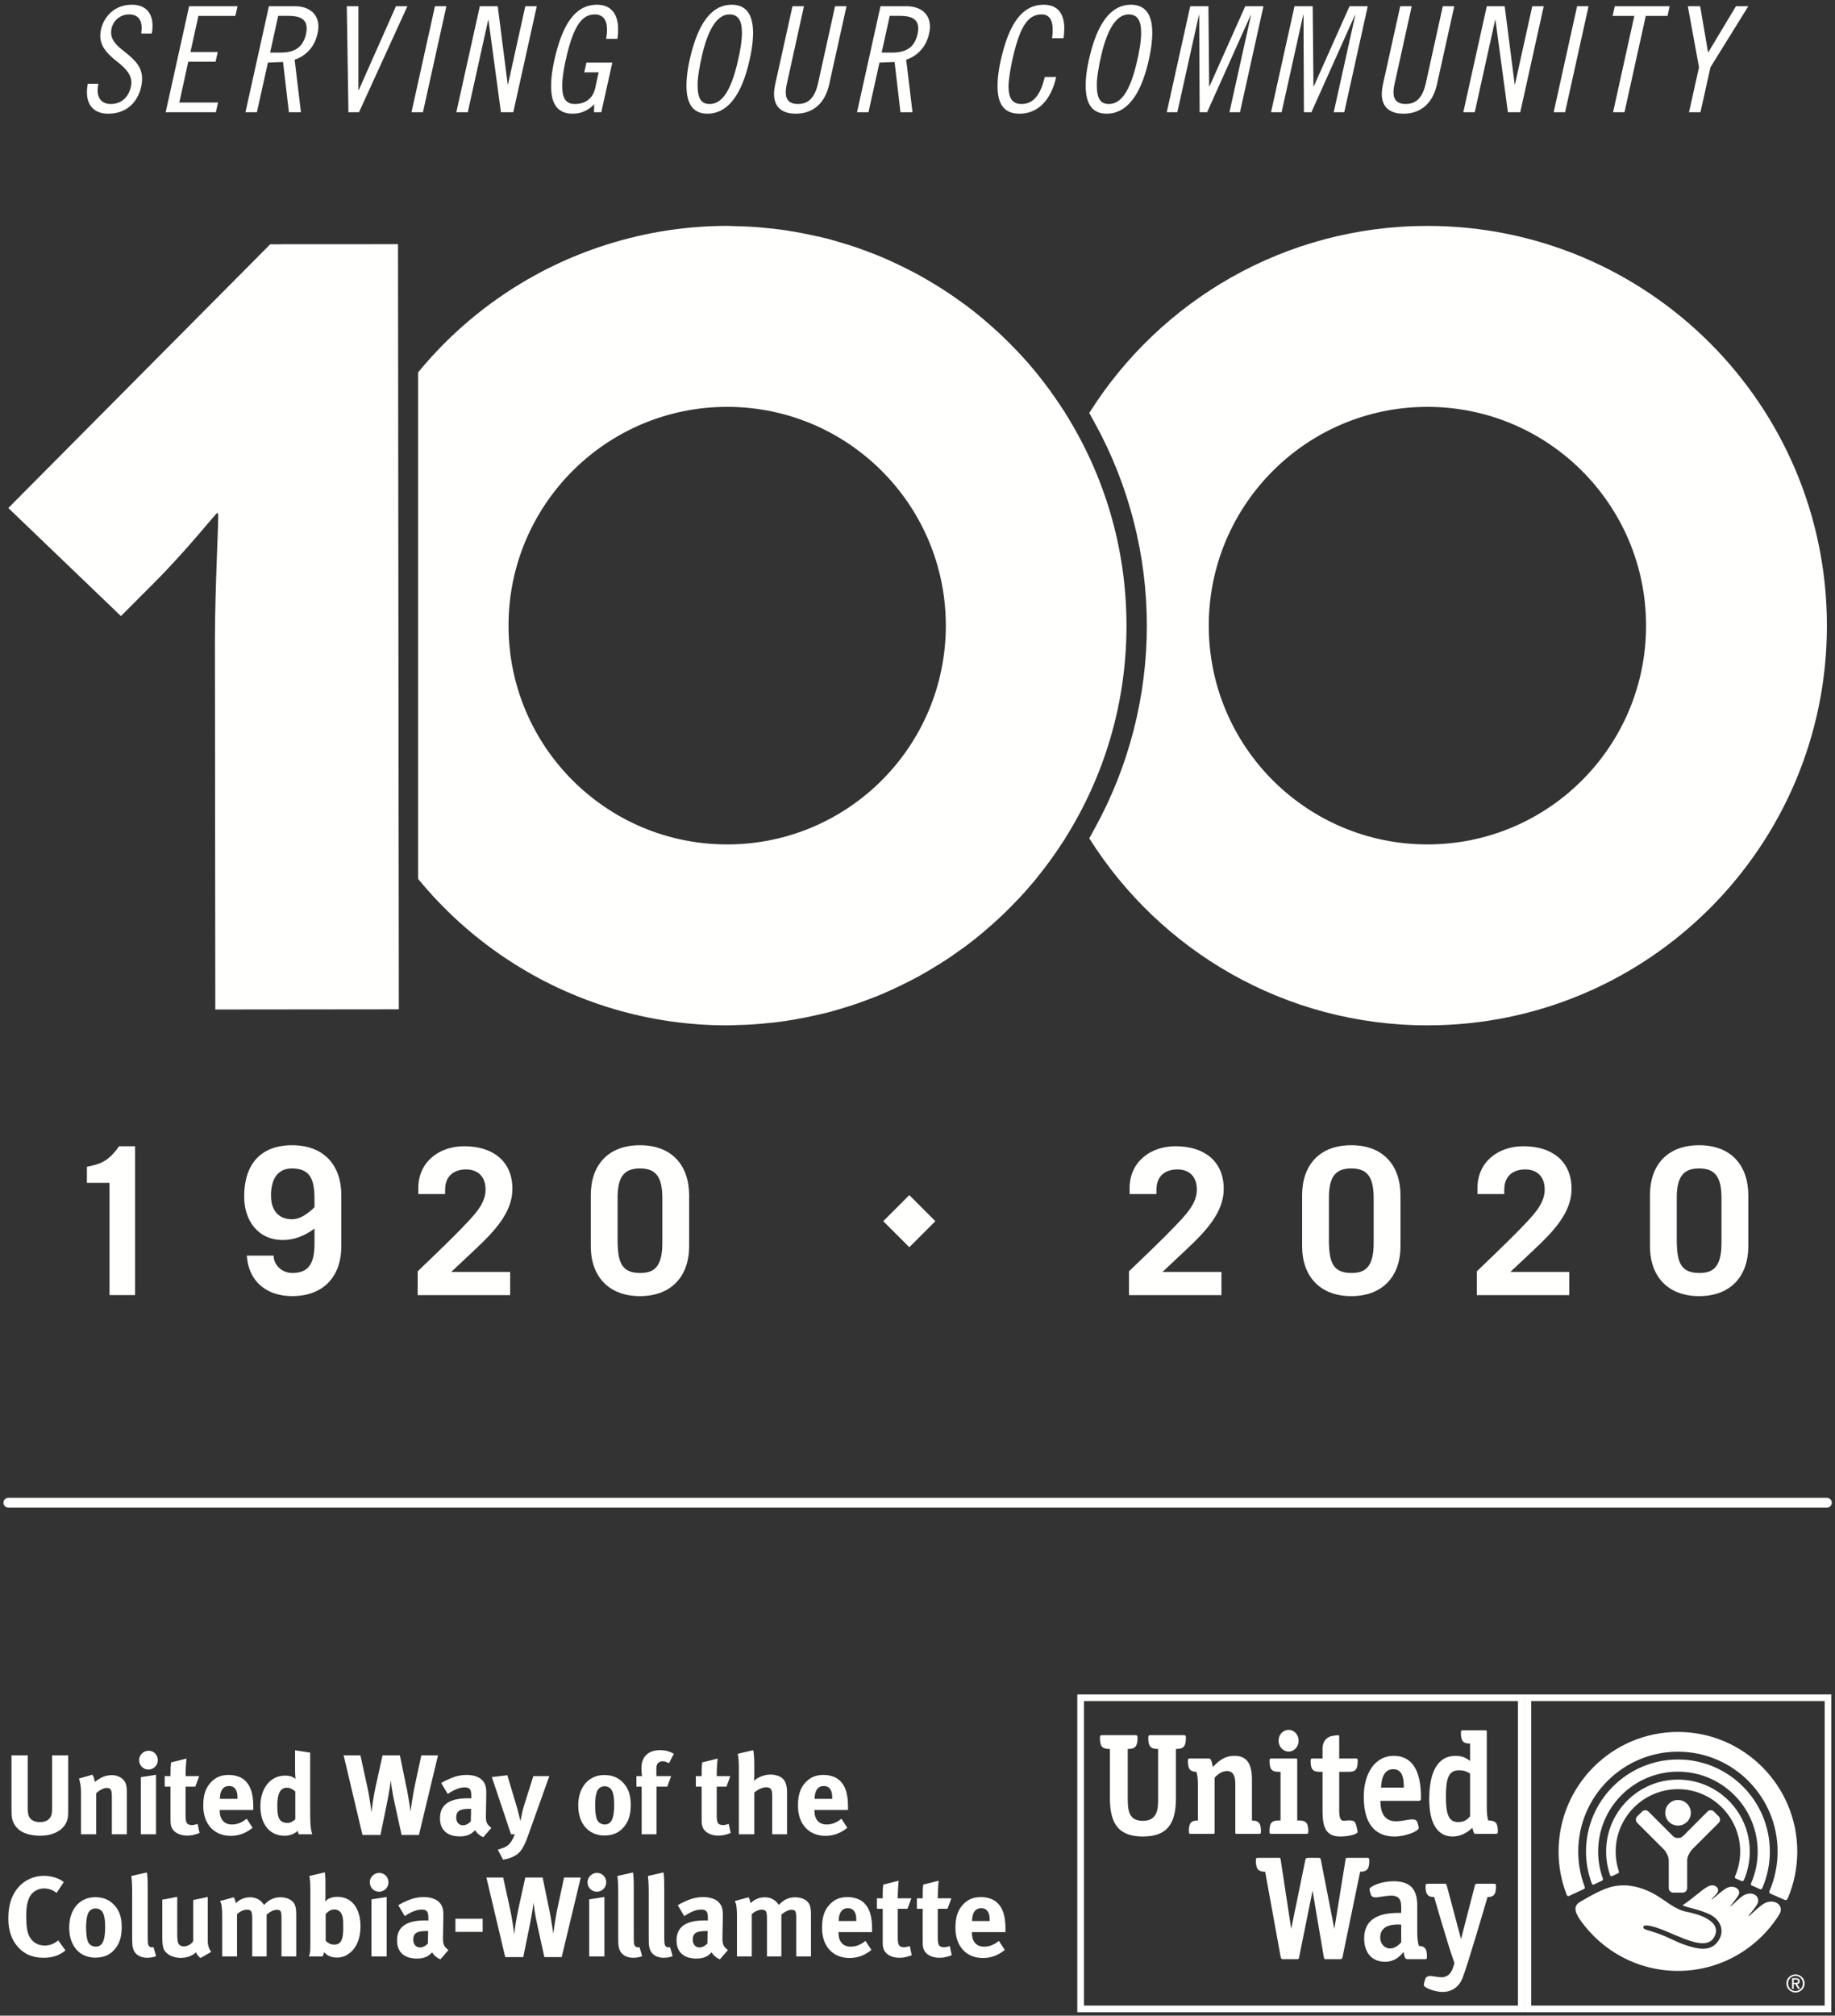 <?xml version="1.0" encoding="UTF-8"?>
<svg width="276px" height="303px" viewBox="0 0 276 303" version="1.1" xmlns="http://www.w3.org/2000/svg" xmlns:xlink="http://www.w3.org/1999/xlink">
    <rect x="0" y="0" width="276" height="303" fill="#333333" stroke="none"/>
    <title>logo-centennial-white</title>
    <g id="logos" stroke="none" stroke-width="1" fill="none" fill-rule="evenodd">
        <g id="logo-centennial-white" transform="translate(0.517, 0.709)">
            <path d="M141.743,93.338 C141.743,111.501 127.016,126.225 108.854,126.225 C90.69,126.225 75.969,111.501 75.969,93.338 C75.969,75.177 90.69,60.451 108.854,60.451 C127.016,60.451 141.743,75.177 141.743,93.338 M155.255,131.481 C155.435,131.264 155.6,131.036 155.776,130.815 C156.305,130.156 156.824,129.486 157.323,128.802 C157.565,128.472 157.799,128.136 158.035,127.802 C158.465,127.19 158.88,126.571 159.288,125.942 C159.427,125.728 159.579,125.526 159.714,125.31 L159.705,125.292 C165.532,116.035 168.917,105.084 168.917,93.338 C168.917,81.592 165.532,70.641 159.705,61.384 L159.714,61.367 C159.585,61.16 159.439,60.966 159.307,60.761 C158.889,60.115 158.459,59.478 158.016,58.849 C157.792,58.528 157.567,58.206 157.336,57.89 C156.817,57.184 156.284,56.492 155.739,55.81 C155.577,55.611 155.425,55.404 155.263,55.207 C154.567,54.362 153.848,53.538 153.108,52.733 C152.854,52.454 152.587,52.186 152.327,51.912 C151.812,51.373 151.291,50.841 150.76,50.321 C150.44,50.009 150.117,49.702 149.791,49.399 C149.274,48.917 148.747,48.447 148.215,47.984 C147.89,47.701 147.569,47.414 147.236,47.139 C146.431,46.467 145.61,45.814 144.77,45.186 C144.429,44.931 144.075,44.694 143.73,44.446 C143.174,44.049 142.618,43.656 142.051,43.279 C141.609,42.986 141.161,42.703 140.712,42.42 C140.219,42.11 139.719,41.808 139.216,41.513 C138.738,41.232 138.264,40.954 137.78,40.687 C137.261,40.401 136.733,40.132 136.204,39.861 C135.383,39.439 134.553,39.038 133.712,38.655 C133.165,38.406 132.619,38.152 132.064,37.919 C131.504,37.684 130.934,37.468 130.365,37.249 C129.891,37.067 129.416,36.887 128.935,36.717 C128.346,36.508 127.753,36.305 127.154,36.114 C126.683,35.964 126.205,35.824 125.729,35.685 C125.118,35.506 124.509,35.322 123.89,35.163 C123.415,35.041 122.934,34.941 122.457,34.83 C121.343,34.573 120.222,34.345 119.088,34.149 C118.588,34.064 118.09,33.976 117.587,33.903 C116.95,33.81 116.31,33.731 115.668,33.658 C115.149,33.599 114.628,33.55 114.105,33.505 C113.469,33.449 112.832,33.394 112.188,33.359 C111.606,33.327 111.019,33.316 110.434,33.301 C109.908,33.287 109.385,33.249 108.854,33.249 C102.584,33.249 96.551,34.233 90.872,36.018 C79.575,39.557 69.705,46.326 62.373,55.266 L62.373,131.41 C69.948,140.647 80.224,147.586 91.993,151.019 C97.341,152.584 102.998,153.426 108.854,153.426 C109.381,153.426 109.899,153.388 110.423,153.374 C111.011,153.359 111.603,153.348 112.189,153.316 C112.832,153.281 113.467,153.227 114.105,153.17 C114.627,153.125 115.149,153.076 115.669,153.017 C116.31,152.944 116.95,152.865 117.587,152.772 C118.09,152.699 118.588,152.611 119.088,152.526 C120.234,152.329 121.369,152.098 122.492,151.838 C122.959,151.728 123.427,151.631 123.887,151.513 C124.51,151.353 125.121,151.169 125.735,150.99 C126.208,150.85 126.683,150.712 127.151,150.561 C127.752,150.37 128.349,150.168 128.938,149.956 C129.416,149.788 129.887,149.61 130.358,149.429 C130.931,149.209 131.504,148.992 132.067,148.754 C132.607,148.528 133.137,148.282 133.669,148.04 C134.534,147.647 135.388,147.235 136.231,146.802 C136.748,146.536 137.264,146.273 137.772,145.993 C138.263,145.723 138.745,145.44 139.229,145.156 C139.723,144.864 140.214,144.568 140.699,144.262 C141.156,143.977 141.612,143.69 142.06,143.392 C142.612,143.022 143.156,142.64 143.696,142.254 C144.056,141.997 144.423,141.749 144.777,141.485 C145.613,140.86 146.428,140.211 147.227,139.544 C147.571,139.26 147.902,138.964 148.236,138.672 C148.757,138.219 149.273,137.76 149.777,137.29 C150.113,136.977 150.446,136.661 150.772,136.341 C151.291,135.835 151.798,135.316 152.3,134.791 C152.573,134.505 152.851,134.224 153.119,133.932 C153.851,133.133 154.565,132.318 155.255,131.481" id="Fill-2" fill="#FFFFFE"></path>
            <path d="M214.179,126.225 C196.016,126.225 181.292,111.501 181.292,93.339 C181.292,75.178 196.016,60.451 214.179,60.451 C232.341,60.451 247.065,75.178 247.065,93.339 C247.065,111.501 232.341,126.225 214.179,126.225 M214.179,33.25 C192.747,33.25 173.953,44.481 163.317,61.367 L164.178,62.931 C169.281,72.199 171.979,82.713 171.979,93.339 C171.979,103.964 169.281,114.478 164.178,123.746 L163.317,125.308 C173.954,142.194 192.747,153.424 214.179,153.424 C247.364,153.424 274.266,126.524 274.266,93.339 C274.266,60.153 247.364,33.25 214.179,33.25" id="Fill-4" fill="#FFFFFE"></path>
            <path d="M22.424,3.158 C22.424,3.69 22.401,3.886 22.313,4.33 L20.724,4.33 C20.748,4.087 20.789,3.821 20.789,3.512 C20.789,2.145 20.126,1.458 18.89,1.458 C17.522,1.458 16.198,2.522 16.198,4.196 C16.198,4.992 16.596,5.81 17.946,6.848 C19.888,8.349 20.854,9.384 20.854,11.148 C20.854,12.937 19.751,16.38 15.714,16.38 C13.723,16.38 12.556,15.189 12.556,13.16 C12.556,12.717 12.58,12.452 12.686,11.879 L14.277,11.879 C14.209,12.23 14.165,12.498 14.165,12.849 C14.165,14.22 14.938,14.926 16.133,14.926 C18.473,14.926 19.244,12.825 19.244,11.656 C19.244,10.776 18.756,9.846 17.171,8.612 C15.138,7.044 14.566,5.921 14.566,4.66 C14.566,2.698 16.089,0 19.309,0 C21.3,0 22.424,1.151 22.424,3.158" id="Fill-6" fill="#FFFFFE"></path>
            <polygon id="Fill-8" fill="#FFFFFE" points="35.218 0.223 34.885 1.68 29.325 1.68 28.129 7.111 32.235 7.111 31.908 8.569 27.799 8.569 26.453 14.703 32.28 14.703 31.949 16.162 24.401 16.162 27.93 0.223"></polygon>
            <path d="M41.326,1.679 L40.107,7.197 L41.698,7.197 C43.156,7.197 44.169,6.799 44.788,6.029 C45.342,5.322 45.608,4.284 45.608,3.556 C45.608,2.186 44.614,1.679 42.937,1.679 L41.326,1.679 Z M43.774,0.222 C45.981,0.222 47.373,1.368 47.373,3.293 C47.373,4.108 47.063,5.322 46.488,6.205 C45.895,7.109 44.965,7.905 43.797,8.256 L44.748,16.161 L42.937,16.161 L42.054,8.612 L39.781,8.702 L38.124,16.161 L36.402,16.161 L39.932,0.222 L43.774,0.222 Z" id="Fill-10" fill="#FFFFFE"></path>
            <polygon id="Fill-12" fill="#FFFFFE" points="53.388 0.223 53.388 12.849 53.434 12.849 59.039 0.223 60.761 0.223 53.479 16.162 51.89 16.162 51.645 0.223"></polygon>
            <polygon id="Fill-14" fill="#FFFFFE" points="66.625 0.223 63.095 16.162 61.375 16.162 64.904 0.223"></polygon>
            <polygon id="Fill-16" fill="#FFFFFE" points="74.345 0.223 75.845 11.967 75.894 11.967 78.494 0.223 80.218 0.223 76.685 16.162 74.828 16.162 72.955 2.299 72.909 2.299 69.841 16.162 68.118 16.162 71.654 0.223"></polygon>
            <path d="M92.459,3.777 C92.459,4.219 92.416,4.683 92.351,5.126 L90.647,5.126 C90.737,4.66 90.783,4.196 90.783,3.731 C90.783,2.254 90.166,1.46 88.926,1.46 C86.961,1.46 85.792,3.333 84.779,7.42 C84.273,9.473 84.049,11.085 84.049,12.257 C84.049,14.106 84.624,14.926 85.947,14.926 C87.582,14.926 88.684,14.044 89.018,12.5 L89.524,10.158 L87.359,10.158 L87.69,8.701 L91.581,8.701 L89.923,16.16 L88.819,16.16 L88.863,14.971 C87.959,15.875 86.92,16.381 85.64,16.381 C83.434,16.381 82.373,15.057 82.373,12.232 C82.373,10.665 82.68,8.81 83.3,6.602 C84.537,2.254 86.411,0.001 89.262,0.001 C91.359,0.001 92.459,1.329 92.459,3.777" id="Fill-18" fill="#FFFFFE"></path>
            <path d="M110.347,8.964 C110.832,7.001 111.075,5.434 111.075,4.197 C111.075,2.298 110.458,1.459 109.2,1.459 C107.434,1.459 106.065,3.466 105.117,7.442 C104.65,9.449 104.407,10.995 104.407,12.077 C104.407,14.218 105.025,14.926 106.22,14.926 C108.093,14.926 109.378,12.915 110.347,8.964 M112.753,4.24 C112.753,5.72 112.467,7.554 111.87,9.714 C110.677,13.997 108.671,16.38 105.908,16.38 C103.793,16.38 102.731,15.035 102.731,12.142 C102.731,10.642 103.021,8.788 103.636,6.624 C104.873,2.277 106.814,0 109.53,0 C111.628,0 112.753,1.35 112.753,4.24" id="Fill-20" fill="#FFFFFE"></path>
            <path d="M120.404,0.223 L117.824,11.926 C117.69,12.52 117.667,12.939 117.667,13.225 C117.667,14.284 118.243,14.925 119.477,14.925 C121.021,14.925 122.038,14.064 122.545,11.723 L125.085,0.223 L126.806,0.223 L124.202,11.967 C123.583,14.773 121.819,16.38 119.17,16.38 C117.028,16.38 115.903,15.323 115.903,13.401 C115.903,12.696 116.076,11.944 116.257,11.17 L118.681,0.223 L120.404,0.223 Z" id="Fill-22" fill="#FFFFFE"></path>
            <path d="M133.309,1.679 L132.09,7.197 L133.683,7.197 C135.14,7.197 136.154,6.799 136.772,6.029 C137.327,5.322 137.593,4.284 137.593,3.556 C137.593,2.186 136.598,1.679 134.92,1.679 L133.309,1.679 Z M135.759,0.222 C137.965,0.222 139.356,1.368 139.356,3.293 C139.356,4.108 139.047,5.322 138.471,6.205 C137.879,7.109 136.95,7.905 135.782,8.256 L136.731,16.161 L134.92,16.161 L134.037,8.612 L131.764,8.702 L130.109,16.161 L128.387,16.161 L131.917,0.222 L135.759,0.222 Z" id="Fill-24" fill="#FFFFFE"></path>
            <path d="M159.56,3.556 C159.56,4.041 159.517,4.525 159.452,5.039 L157.729,5.039 C157.773,4.641 157.817,4.305 157.817,3.776 C157.817,2.165 157.223,1.457 156.138,1.457 C154.086,1.457 152.96,3.313 151.945,7.442 C151.437,9.517 151.173,11.414 151.173,12.256 C151.173,14.152 151.814,14.926 153.141,14.926 C154.948,14.926 156.004,13.49 156.625,10.864 L158.344,10.864 C157.53,14.484 155.498,16.38 152.831,16.38 C150.623,16.38 149.521,15.104 149.521,12.23 C149.521,10.643 149.828,8.809 150.444,6.624 C151.681,2.275 153.579,0 156.452,0 C158.438,0 159.56,1.193 159.56,3.556" id="Fill-26" fill="#FFFFFE"></path>
            <path d="M170.393,8.964 C170.878,7.001 171.121,5.434 171.121,4.197 C171.121,2.298 170.501,1.459 169.243,1.459 C167.481,1.459 166.111,3.466 165.159,7.442 C164.696,9.449 164.454,10.995 164.454,12.077 C164.454,14.218 165.071,14.926 166.266,14.926 C168.141,14.926 169.423,12.915 170.393,8.964 M172.796,4.24 C172.796,5.72 172.511,7.554 171.916,9.714 C170.72,13.997 168.715,16.38 165.954,16.38 C163.839,16.38 162.778,15.035 162.778,12.142 C162.778,10.642 163.067,8.788 163.682,6.624 C164.916,2.277 166.86,0 169.575,0 C171.674,0 172.796,1.35 172.796,4.24" id="Fill-28" fill="#FFFFFE"></path>
            <polygon id="Fill-30" fill="#FFFFFE" points="181.241 0.223 181.354 12.277 181.398 12.277 186.782 0.223 189.519 0.223 185.985 16.162 184.402 16.162 187.645 1.548 187.602 1.548 181.045 16.162 179.918 16.162 179.852 1.548 179.81 1.548 176.561 16.162 174.973 16.162 178.506 0.223"></polygon>
            <polygon id="Fill-32" fill="#FFFFFE" points="196.926 0.223 197.037 12.277 197.084 12.277 202.466 0.223 205.206 0.223 201.671 16.162 200.086 16.162 203.329 1.548 203.285 1.548 196.73 16.162 195.605 16.162 195.54 1.548 195.493 1.548 192.248 16.162 190.656 16.162 194.19 0.223"></polygon>
            <path d="M211.818,0.223 L209.234,11.926 C209.101,12.52 209.078,12.939 209.078,13.225 C209.078,14.284 209.654,14.925 210.888,14.925 C212.432,14.925 213.448,14.064 213.956,11.723 L216.495,0.223 L218.22,0.223 L215.615,11.967 C214.994,14.773 213.229,16.38 210.584,16.38 C208.438,16.38 207.313,15.323 207.313,13.401 C207.313,12.696 207.49,11.944 207.669,11.17 L210.091,0.223 L211.818,0.223 Z" id="Fill-34" fill="#FFFFFE"></path>
            <polygon id="Fill-36" fill="#FFFFFE" points="225.801 0.223 227.303 11.967 227.35 11.967 229.95 0.223 231.676 0.223 228.142 16.162 226.286 16.162 224.412 2.299 224.365 2.299 221.297 16.162 219.575 16.162 223.11 0.223"></polygon>
            <polygon id="Fill-38" fill="#FFFFFE" points="238.417 0.223 234.885 16.162 233.167 16.162 236.694 0.223"></polygon>
            <polygon id="Fill-40" fill="#FFFFFE" points="250.618 0.223 250.289 1.68 247.023 1.68 243.82 16.162 242.102 16.162 245.3 1.68 242.034 1.68 242.365 0.223"></polygon>
            <polygon id="Fill-42" fill="#FFFFFE" points="255.203 0.223 256.395 7.198 260.588 0.223 262.445 0.223 256.751 9.404 255.248 16.162 253.526 16.162 255.028 9.404 253.346 0.223"></polygon>
            <path d="M19.802,193.973 L19.802,171.595 L17.389,171.595 C15.705,174.012 14.424,174.288 12.555,174.685 L12.555,177.099 L15.953,177.099 L15.953,193.973 L19.802,193.973 Z" id="Fill-44" fill="#FFFFFE"></path>
            <path d="M43.39,182.57 C41.498,182.57 40.243,181.379 40.243,178.993 C40.243,176.366 41.375,174.931 43.39,174.931 C46.572,174.931 46.787,177.191 46.787,179.973 L46.787,180.768 C45.471,182.02 44.463,182.57 43.39,182.57 M43.422,194.125 C48.1,194.125 50.82,191.223 50.82,186.605 L50.82,178.964 C50.82,174.408 48.163,171.444 43.422,171.444 C38.625,171.444 36.209,174.378 36.209,179.148 C36.209,182.784 38.287,185.69 42.045,185.69 C43.787,185.69 45.379,185.015 46.787,183.977 L46.787,186.179 C46.787,189.358 45.838,190.644 43.422,190.644 C41.863,190.644 40.638,189.418 40.638,188.042 L36.607,188.042 C36.848,191.895 39.571,194.125 43.422,194.125" id="Fill-46" fill="#FFFFFE"></path>
            <path d="M76.217,190.488 L67.353,190.488 L70.898,187.157 C73.832,184.406 76.554,181.56 76.554,178.015 C76.554,173.737 73.496,171.595 69.307,171.595 C65.517,171.595 62.4,173.948 62.4,177.895 L62.4,178.782 L66.433,178.782 L66.433,178.106 C66.433,176.09 67.749,175.082 69.582,175.082 C71.418,175.082 72.518,176.213 72.518,178.106 C72.518,180.34 70.714,182.051 68.728,184.128 C67.749,185.139 65.704,187.157 62.307,190.395 L62.307,193.974 L76.217,193.974 L76.217,190.488 Z" id="Fill-48" fill="#FFFFFE"></path>
            <path d="M99.104,186.179 C99.104,190.091 97.547,190.644 95.738,190.644 C92.837,190.644 92.471,188.807 92.377,186.179 L92.377,179.391 C92.377,176.578 93.082,174.93 95.708,174.93 C98.033,174.93 99.104,176.059 99.104,179.391 L99.104,186.179 Z M95.738,171.442 C91.002,171.442 88.342,174.376 88.342,178.964 L88.342,186.606 C88.342,191.191 91.064,194.128 95.738,194.128 C100.417,194.128 103.136,191.191 103.136,186.606 L103.136,178.995 C103.136,174.407 100.48,171.442 95.738,171.442 L95.738,171.442 Z" id="Fill-50" fill="#FFFFFE"></path>
            <path d="M183.201,190.488 L174.337,190.488 L177.884,187.157 C180.819,184.406 183.542,181.56 183.542,178.015 C183.542,173.737 180.481,171.595 176.295,171.595 C172.505,171.595 169.387,173.948 169.387,177.895 L169.387,178.782 L173.42,178.782 L173.42,178.106 C173.42,176.09 174.737,175.082 176.568,175.082 C178.406,175.082 179.503,176.213 179.503,178.106 C179.503,180.34 177.702,182.051 175.713,184.128 C174.737,185.139 172.689,187.157 169.292,190.395 L169.292,193.974 L183.201,193.974 L183.201,190.488 Z" id="Fill-52" fill="#FFFFFE"></path>
            <path d="M206.094,186.179 C206.094,190.091 204.536,190.644 202.728,190.644 C199.825,190.644 199.461,188.807 199.365,186.179 L199.365,179.391 C199.365,176.578 200.072,174.93 202.699,174.93 C205.022,174.93 206.094,176.059 206.094,179.391 L206.094,186.179 Z M202.728,171.442 C197.993,171.442 195.333,174.376 195.333,178.964 L195.333,186.606 C195.333,191.191 198.053,194.128 202.728,194.128 C207.405,194.128 210.127,191.191 210.127,186.606 L210.127,178.995 C210.127,174.407 207.471,171.442 202.728,171.442 L202.728,171.442 Z" id="Fill-54" fill="#FFFFFE"></path>
            <path d="M235.519,190.488 L226.655,190.488 L230.2,187.157 C233.136,184.406 235.859,181.56 235.859,178.015 C235.859,173.737 232.8,171.595 228.612,171.595 C224.82,171.595 221.704,173.948 221.704,177.895 L221.704,178.782 L225.737,178.782 L225.737,178.106 C225.737,176.09 227.053,175.082 228.885,175.082 C230.723,175.082 231.82,176.213 231.82,178.106 C231.82,180.34 230.018,182.051 228.03,184.128 C227.053,185.139 225.006,187.157 221.612,190.395 L221.612,193.974 L235.519,193.974 L235.519,190.488 Z" id="Fill-56" fill="#FFFFFE"></path>
            <path d="M258.411,186.179 C258.411,190.091 256.853,190.644 255.045,190.644 C252.142,190.644 251.778,188.807 251.685,186.179 L251.685,179.391 C251.685,176.578 252.389,174.93 255.016,174.93 C257.34,174.93 258.411,176.059 258.411,179.391 L258.411,186.179 Z M255.045,171.442 C250.308,171.442 247.65,174.376 247.65,178.964 L247.65,186.606 C247.65,191.191 250.371,194.128 255.045,194.128 C259.725,194.128 262.444,191.191 262.444,186.606 L262.444,178.995 C262.444,174.407 259.788,171.442 255.045,171.442 L255.045,171.442 Z" id="Fill-58" fill="#FFFFFE"></path>
            <polygon id="Fill-60" fill="#FFFFFE" points="140.168 182.859 136.252 186.778 132.332 182.859 136.252 178.943"></polygon>
            <path d="M274.266,225.916 L0.734,225.916 C0.328,225.916 0,225.588 0,225.183 C0,224.777 0.328,224.449 0.734,224.449 L274.266,224.449 C274.672,224.449 275,224.777 275,225.183 C275,225.588 274.672,225.916 274.266,225.916" id="Fill-62" fill="#FFFFFE"></path>
            <path d="M59.346,35.994 L50.487,36.005 L41.744,36.005 L41.744,36.014 L40.123,36.015 L0.734,75.655 L17.674,91.903 L22.761,86.804 C27.685,81.868 31.951,76.443 32.118,76.443 L32.279,76.443 C32.444,76.443 31.802,87.617 31.808,95.668 L31.867,151.04 L59.472,151.011 L59.346,35.994 Z" id="Fill-64" fill="#FFFFFE"></path>
            <path d="M274.43,254.505 L274.43,301.27 L229.291,301.27 L229.291,254.505 L274.43,254.505 Z" id="Stroke-66" stroke="#FFFFFE"></path>
            <path d="M228.289,254.505 L228.289,301.27 L162.016,301.27 L162.016,254.505 L228.289,254.505 Z" id="Stroke-68" stroke="#FFFFFE"></path>
            <path d="M241.974,281.295 C242.167,281.202 242.615,281.005 242.814,280.908 C243.044,280.791 243.012,280.695 242.944,280.51 C242.641,279.595 242.494,278.624 242.494,277.619 C242.494,272.449 246.696,268.242 251.867,268.242 C257.023,268.242 261.222,272.449 261.222,277.619 C261.222,278.94 260.943,280.21 260.45,281.345 C260.406,281.426 260.398,281.588 260.535,281.66 C260.687,281.724 261.255,281.981 261.422,282.044 C261.591,282.111 261.696,282.072 261.784,281.895 C262.349,280.576 262.664,279.136 262.664,277.619 C262.664,271.649 257.824,266.804 251.867,266.804 C245.895,266.804 241.059,271.649 241.059,277.619 C241.059,278.843 241.261,280.011 241.635,281.111 C241.69,281.277 241.778,281.385 241.974,281.295" id="Fill-69" fill="#FFFFFE"></path>
            <path d="M239.232,282.568 C239.452,282.452 240.224,282.104 240.426,282.001 C240.639,281.913 240.59,281.735 240.555,281.654 C240.104,280.392 239.858,279.041 239.858,277.618 C239.858,270.99 245.24,265.609 251.866,265.609 C258.472,265.609 263.854,270.99 263.854,277.618 C263.854,279.316 263.506,280.927 262.863,282.39 C262.831,282.466 262.775,282.648 262.979,282.724 C263.161,282.808 264.023,283.192 264.184,283.264 C264.352,283.332 264.459,283.303 264.544,283.106 C265.279,281.426 265.681,279.566 265.681,277.618 C265.681,269.991 259.487,263.782 251.866,263.782 C244.233,263.782 238.033,269.991 238.033,277.618 C238.033,279.297 238.338,280.908 238.891,282.402 C238.925,282.493 238.995,282.676 239.232,282.568" id="Fill-70" fill="#FFFFFE"></path>
            <path d="M235.495,284.287 C235.762,284.153 237.388,283.401 237.669,283.278 C237.964,283.15 237.835,282.928 237.796,282.807 C237.192,281.187 236.864,279.439 236.864,277.619 C236.864,269.337 243.588,262.609 251.866,262.609 C260.119,262.609 266.851,269.337 266.851,277.619 C266.851,279.711 266.416,281.7 265.644,283.518 C265.592,283.627 265.539,283.846 265.813,283.966 C266.07,284.085 267.652,284.781 267.87,284.866 C268.082,284.969 268.247,284.946 268.39,284.63 C269.306,282.466 269.808,280.094 269.808,277.619 C269.808,267.708 261.758,259.639 251.866,259.639 C241.955,259.639 233.907,267.708 233.907,277.619 C233.907,279.898 234.332,282.074 235.11,284.074 C235.151,284.188 235.232,284.399 235.495,284.287" id="Fill-71" fill="#FFFFFE"></path>
            <path d="M251.869,273.716 C252.924,273.716 253.798,272.859 253.798,271.796 C253.798,270.723 252.924,269.867 251.869,269.867 C250.795,269.867 249.947,270.723 249.947,271.796 C249.947,272.859 250.795,273.716 251.869,273.716" id="Fill-72" fill="#FFFFFE"></path>
            <path d="M252.576,283.793 C252.946,283.793 253.247,283.49 253.247,283.114 L253.247,278.893 C253.267,278.358 253.647,277.672 254.019,277.273 L257.992,273.302 C258.261,273.035 258.261,272.591 257.992,272.332 L257.268,271.609 C257.007,271.34 256.568,271.34 256.305,271.609 L252.72,275.203 C252.474,275.436 252.307,275.581 251.869,275.581 C251.419,275.581 251.248,275.436 251.018,275.203 L247.426,271.609 C247.155,271.34 246.727,271.34 246.467,271.609 L245.736,272.332 C245.47,272.591 245.47,273.035 245.736,273.302 L249.716,277.273 C250.091,277.672 250.46,278.358 250.479,278.893 L250.479,283.114 C250.479,283.49 250.783,283.793 251.158,283.793 L252.576,283.793 Z" id="Fill-73" fill="#FFFFFE"></path>
            <path d="M265.104,285.287 C264.432,285.536 263.175,286.776 262.61,287.281 L262.454,287.304 C262.656,287.083 263.52,285.983 263.747,285.608 C264.432,284.471 263.14,283.401 261.721,284.216 C261.18,284.524 260.277,285.472 259.841,285.817 L259.705,285.852 C259.901,285.656 260.703,284.605 260.913,284.264 C261.537,283.345 260.236,282.47 259.116,283.15 C258.322,283.628 257.671,284.278 257.007,284.795 L256.89,284.824 C257.07,284.652 257.515,284.123 257.683,283.939 C258.348,283.195 257.399,282.337 256.398,282.86 C255.439,283.35 254.058,284.726 252.547,285.696 C253.248,286.074 254.482,286.13 256.434,286.965 C258.395,287.802 259.03,289.75 257.749,291.287 C256.568,292.712 254.767,292.232 253.219,291.749 C251.42,291.186 250.783,290.606 248.617,289.854 C247.206,289.36 246.627,289.367 246.653,288.963 C246.675,288.501 247.899,288.778 249.041,289.193 C252.217,290.344 256.43,292.955 257.466,290.139 C258.284,287.919 254.626,286.956 253.226,286.691 C251.275,286.316 249.933,284.889 248.244,283.979 C245.692,282.602 243.729,282.567 242.273,282.83 C240.705,283.109 238.472,284.389 237.12,285.202 C236.181,285.758 236.251,286.608 237.166,287.91 C240.424,292.537 245.786,295.561 251.86,295.561 C258.3,295.561 263.953,292.141 267.119,287.048 C267.822,285.912 266.719,284.714 265.104,285.287" id="Fill-74" fill="#FFFFFE"></path>
            <path d="M213.632,297.649 C213.636,298.166 215.48,298.725 216.447,298.725 C217.406,298.725 218.76,298.363 219.456,296.651 C220.187,294.848 223.224,284.448 223.224,284.448 L223.566,284.442 C224.247,284.322 224.495,283.916 224.495,282.872 C224.495,282.495 224.442,282.463 224.139,282.463 L221.647,282.463 C221.407,282.471 221.384,282.507 221.31,282.754 L219.235,290.774 L217.097,282.754 C217.03,282.507 216.998,282.471 216.763,282.463 L214.257,282.463 C213.956,282.463 213.903,282.495 213.903,282.872 C213.903,283.918 214.158,284.326 214.842,284.442 L215.193,284.448 C215.193,284.448 217.185,291.428 218.234,294.353 L218.082,294.92 C217.746,296.015 217.163,296.517 216.248,296.517 C216.024,296.517 214.8,296.33 214.8,296.33 C214.105,296.275 213.918,296.565 213.842,296.818 C213.716,297.175 213.632,297.577 213.632,297.649" id="Fill-75" fill="#FFFFFE"></path>
            <path d="M205.137,278.566 L202.164,278.566 C201.903,278.566 201.898,278.593 201.857,278.856 L200.18,289.243 L198.158,278.91 C198.107,278.63 198.066,278.566 197.748,278.566 L196.385,278.566 C195.887,278.566 195.864,278.642 195.806,278.928 L193.692,289.243 L192.109,278.856 C192.068,278.593 192.062,278.566 191.808,278.566 L188.747,278.566 C188.431,278.566 188.38,278.596 188.38,278.986 C188.38,280.128 188.661,280.546 189.466,280.639 L189.776,280.659 L192.101,293.439 C192.183,293.735 192.211,293.794 192.489,293.794 L194.505,293.794 C194.83,293.794 194.841,293.779 194.894,293.439 L196.903,283.502 L198.587,293.446 C198.654,293.779 198.654,293.794 198.984,293.794 L201.038,293.794 C201.309,293.794 201.35,293.735 201.421,293.439 L204.061,280.648 L204.352,280.639 C205.167,280.546 205.437,280.127 205.437,278.986 C205.437,278.624 205.386,278.584 205.137,278.566" id="Fill-76" fill="#FFFFFE"></path>
            <path d="M210.236,291.26 C209.957,291.563 209.374,292.188 208.558,292.188 C207.722,292.188 207.078,291.469 207.078,290.529 C207.078,288.428 209.556,288.556 210.236,288.606 L210.236,291.26 Z M212.884,291.794 C212.763,291.349 212.65,290.788 212.65,289.761 L212.65,285.739 C212.65,283.206 211.55,282.081 209.049,282.081 C207.307,282.081 205.465,282.83 205.465,283.303 C205.465,283.361 205.543,283.731 205.661,284.069 C205.716,284.216 205.829,284.561 206.566,284.508 C206.863,284.485 208.14,284.24 208.679,284.24 C210.094,284.24 210.236,285.066 210.236,286.037 L210.236,286.839 C208.473,286.839 204.665,286.857 204.665,290.688 C204.665,292.848 205.861,294.186 207.797,294.186 C209.258,294.186 209.991,293.384 210.427,292.899 L210.594,292.712 L210.647,293.004 C210.739,293.472 210.825,293.794 211.184,293.794 L213.749,293.794 C214.068,293.794 214.108,293.77 214.108,293.401 C214.108,292.253 213.835,291.849 212.884,291.794 L212.884,291.794 Z" id="Fill-77" fill="#FFFFFE"></path>
            <path d="M194.87,272.949 L194.597,272.942 L194.597,263.878 C194.597,263.655 194.581,263.629 194.372,263.629 L190.785,263.629 C190.474,263.629 190.437,263.655 190.437,264.027 C190.437,265.261 190.766,265.637 191.829,265.637 L192.086,265.637 L192.086,272.942 L191.813,272.949 C190.746,272.949 190.424,273.329 190.424,274.56 C190.424,274.929 190.471,274.958 190.781,274.958 L195.907,274.958 C196.206,274.958 196.264,274.929 196.264,274.56 C196.264,273.341 195.916,272.949 194.87,272.949" id="Fill-78" fill="#FFFFFE"></path>
            <path d="M193.315,259.33 C192.455,259.33 191.789,260.048 191.789,260.958 C191.789,261.856 192.47,262.596 193.315,262.596 C194.145,262.596 194.806,261.856 194.806,260.958 C194.806,260.063 194.145,259.33 193.315,259.33" id="Fill-79" fill="#FFFFFE"></path>
            <path d="M176.353,262.197 L176.42,262.197 C177.509,262.197 177.851,261.795 177.851,260.535 C177.851,260.164 177.806,260.125 177.489,260.125 L172.554,260.125 C172.273,260.125 172.233,260.172 172.204,260.342 L172.192,260.535 C172.192,261.792 172.532,262.19 173.601,262.197 L173.671,262.197 L173.671,269.638 C173.671,271.063 173.671,273.002 171.385,273.002 C169.271,273.002 169.103,271.478 169.103,269.638 L169.103,262.197 L169.174,262.197 C170.236,262.19 170.581,261.792 170.581,260.535 L170.565,260.301 C170.536,260.167 170.492,260.125 170.22,260.125 L165.291,260.125 C164.977,260.125 164.924,260.164 164.924,260.535 C164.924,261.81 165.25,262.197 166.36,262.197 L166.425,262.197 L166.425,269.638 C166.425,273.643 167.91,275.357 171.385,275.357 C174.864,275.357 176.353,273.643 176.353,269.638 L176.353,262.197 Z" id="Fill-80" fill="#FFFFFE"></path>
            <path d="M187.789,272.949 L187.789,266.83 C187.789,264.347 186.976,263.233 185.15,263.233 C183.517,263.233 182.616,264.185 181.915,264.907 C181.854,264.644 181.803,264.436 181.803,264.436 C181.692,263.938 181.598,263.629 181.279,263.629 L178.51,263.629 C178.2,263.629 178.157,263.655 178.157,264.027 C178.157,265.194 178.449,265.609 179.431,265.635 C179.57,266.126 179.659,266.524 179.659,267.694 L179.659,272.949 C178.616,272.955 178.297,273.338 178.297,274.56 C178.297,274.929 178.35,274.958 178.656,274.958 L181.953,274.958 C182.155,274.958 182.167,274.929 182.167,274.715 L182.167,266.51 C182.47,266.197 183.155,265.512 184.032,265.512 C185.283,265.512 185.283,266.939 185.283,267.55 L185.283,274.715 C185.283,274.929 185.29,274.958 185.503,274.958 L188.785,274.958 C189.088,274.958 189.143,274.929 189.143,274.56 C189.143,273.355 188.805,272.96 187.789,272.949" id="Fill-81" fill="#FFFFFE"></path>
            <path d="M201.03,275.358 C202.492,275.358 203.682,274.978 203.682,274.66 C203.682,274.604 203.595,274.172 203.544,273.961 C203.34,273.109 203.26,272.794 201.706,272.987 C201.51,273.011 201.336,272.967 201.213,272.846 C200.913,272.54 200.913,271.873 200.913,271.335 L200.913,265.638 L202.307,265.638 C203.375,265.638 203.694,265.261 203.694,264.027 C203.694,263.655 203.649,263.629 203.34,263.629 L200.913,263.629 L200.913,260.449 C200.913,260.143 200.887,260.13 200.77,260.125 C200.661,260.125 200.15,260.193 199.891,260.23 C199.172,260.351 198.404,260.906 198.404,262.189 L198.404,263.629 L196.97,263.629 C196.666,263.629 196.614,263.655 196.614,264.027 C196.614,265.261 196.944,265.638 198.002,265.638 L198.404,265.638 L198.404,270.946 C198.404,273.112 198.404,275.358 201.03,275.358" id="Fill-82" fill="#FFFFFE"></path>
            <path d="M207.201,268.004 L207.216,267.808 C207.284,267.036 207.442,265.239 209.049,265.239 C210.618,265.239 210.626,267.071 210.626,268.004 L207.201,268.004 Z M213.211,269.498 C213.211,265.345 211.824,263.233 209.105,263.233 C206.408,263.233 204.604,265.711 204.604,269.409 C204.604,274.318 207.107,275.358 209.214,275.358 C210.907,275.358 212.875,274.56 212.875,274.06 C212.875,273.981 212.795,273.6 212.679,273.256 C212.603,273.007 212.454,272.75 211.738,272.785 C211.187,272.813 210.301,273.069 209.482,273.069 C207.915,273.069 207.117,272.089 207.107,270.003 L212.805,270.003 C213.14,270.003 213.211,269.918 213.211,269.498 L213.211,269.498 Z" id="Fill-83" fill="#FFFFFE"></path>
            <path d="M218.792,273.189 C217.267,273.189 216.966,271.789 216.966,269.362 C216.966,266.793 217.282,265.402 218.923,265.402 C219.573,265.402 220.052,265.541 220.595,265.898 L220.595,272.327 C220.271,272.707 219.807,273.189 218.792,273.189 M223.335,272.949 C223.195,272.503 223.108,272.038 223.108,270.925 L223.108,259.628 C223.108,259.416 223.091,259.386 222.882,259.386 L219.581,259.386 C219.273,259.386 219.215,259.416 219.215,259.777 C219.215,260.971 219.535,261.371 220.528,261.389 L220.595,261.389 L220.595,263.998 L220.389,263.858 C220.01,263.591 219.497,263.234 218.396,263.234 C215.821,263.234 214.451,265.49 214.451,269.76 C214.451,273.367 215.697,275.357 217.96,275.357 C219.754,275.357 220.932,274.043 220.932,274.043 L221.075,274.532 C221.181,274.915 221.202,274.959 221.508,274.959 L224.416,274.959 C224.716,274.959 224.772,274.929 224.772,274.559 C224.772,273.347 224.451,272.949 223.335,272.949" id="Fill-84" fill="#FFFFFE"></path>
            <path d="M269.265,297.351 L269.526,297.351 C269.82,297.351 269.935,297.313 269.935,297.098 C269.935,296.937 269.836,296.864 269.587,296.864 L269.265,296.864 L269.265,297.351 Z M269.265,298.253 L269.028,298.253 L269.028,296.66 L269.625,296.66 C269.993,296.66 270.178,296.807 270.178,297.111 C270.178,297.395 269.993,297.517 269.794,297.543 L270.219,298.253 L269.932,298.253 L269.51,297.549 L269.265,297.549 L269.265,298.253 Z M270.646,297.436 C270.646,296.801 270.162,296.307 269.538,296.307 C268.918,296.307 268.431,296.801 268.431,297.436 C268.431,298.096 268.918,298.585 269.538,298.585 C270.162,298.585 270.646,298.096 270.646,297.436 L270.646,297.436 Z M268.171,297.436 C268.171,296.678 268.795,296.09 269.538,296.09 C270.285,296.09 270.912,296.678 270.912,297.436 C270.912,298.216 270.285,298.806 269.538,298.806 C268.795,298.806 268.171,298.216 268.171,297.436 L268.171,297.436 Z" id="Fill-85" fill="#FFFFFE"></path>
            <path d="M9.552,273.005 C9.245,273.943 8.084,275.239 5.526,275.239 C3.718,275.239 2.388,274.694 1.723,273.653 C1.331,273.039 1.211,272.562 1.211,271.419 L1.211,263.163 L3.65,263.163 L3.65,270.957 C3.65,271.691 3.718,272.118 3.855,272.373 C4.128,272.904 4.691,273.192 5.475,273.192 C6.516,273.192 7.18,272.68 7.283,271.81 C7.317,271.554 7.317,271.384 7.317,270.753 L7.317,263.163 L9.739,263.163 L9.739,271.145 C9.739,272.272 9.722,272.493 9.552,273.005" id="Fill-86" fill="#FFFFFE"></path>
            <path d="M16.307,275.018 L16.307,269.337 C16.307,268.348 16.137,268.058 15.54,268.058 C15.079,268.058 14.484,268.366 13.953,268.844 L13.953,275.018 L11.668,275.018 L11.668,268.689 C11.668,267.939 11.566,267.222 11.361,266.642 L13.391,266.063 C13.596,266.421 13.716,266.797 13.716,267.155 C14.057,266.915 14.347,266.712 14.722,266.506 C15.183,266.268 15.778,266.131 16.29,266.131 C17.263,266.131 18.115,266.642 18.389,267.392 C18.507,267.718 18.559,268.091 18.559,268.638 L18.559,275.018 L16.307,275.018 Z" id="Fill-87" fill="#FFFFFE"></path>
            <path d="M20.663,275.018 L20.663,266.438 L22.948,266.079 L22.948,275.018 L20.663,275.018 Z M21.806,265.295 C21.037,265.295 20.406,264.665 20.406,263.879 C20.406,263.095 21.055,262.464 21.839,262.464 C22.606,262.464 23.222,263.095 23.222,263.879 C23.222,264.665 22.59,265.295 21.806,265.295 L21.806,265.295 Z" id="Fill-88" fill="#FFFFFE"></path>
            <path d="M27.636,275.223 C26.475,275.223 25.554,274.711 25.281,273.943 C25.144,273.568 25.129,273.398 25.129,272.595 L25.129,267.854 L24.258,267.854 L24.258,266.284 L25.129,266.284 C25.129,265.432 25.129,264.869 25.212,264.221 L27.534,263.64 C27.448,264.442 27.397,265.397 27.397,266.284 L29.443,266.284 L28.864,267.854 L27.397,267.854 L27.397,272.238 C27.397,273.347 27.603,273.636 28.385,273.636 C28.59,273.636 28.795,273.584 29.204,273.464 L29.496,274.829 C28.829,275.103 28.233,275.223 27.636,275.223" id="Fill-89" fill="#FFFFFE"></path>
            <path d="M35.204,269.593 C35.204,268.946 35.136,268.605 34.931,268.28 C34.711,267.94 34.385,267.768 33.925,267.768 C33.056,267.768 32.56,268.45 32.56,269.661 L32.56,269.696 L35.204,269.696 L35.204,269.593 Z M32.527,271.366 L32.527,271.435 C32.527,272.783 33.193,273.55 34.369,273.55 C35.154,273.55 35.887,273.261 36.586,272.681 L37.473,274.046 C36.467,274.863 35.41,275.257 34.18,275.257 C31.674,275.257 30.053,273.483 30.053,270.736 C30.053,269.168 30.377,268.127 31.146,267.274 C31.861,266.472 32.731,266.098 33.892,266.098 C34.898,266.098 35.853,266.438 36.416,267.017 C37.216,267.836 37.577,269.014 37.577,270.838 L37.577,271.366 L32.527,271.366 Z" id="Fill-90" fill="#FFFFFE"></path>
            <path d="M43.901,268.587 C43.475,268.212 43.065,268.025 42.656,268.025 C41.633,268.025 41.19,268.877 41.19,270.821 C41.19,272.697 41.582,273.313 42.776,273.313 C43.202,273.313 43.679,273.021 43.901,272.749 L43.901,268.587 Z M44.413,275.018 C44.344,274.881 44.311,274.744 44.276,274.506 C43.714,275.001 43.048,275.24 42.264,275.24 C40.047,275.24 38.647,273.517 38.647,270.804 C38.647,268.076 40.165,266.2 42.384,266.2 C43.013,266.2 43.509,266.353 43.936,266.693 C43.901,266.507 43.867,265.909 43.867,265.397 L43.867,262.396 L46.136,262.755 L46.136,271.827 C46.136,273.977 46.306,274.676 46.46,275.018 L44.413,275.018 Z" id="Fill-91" fill="#FFFFFE"></path>
            <path d="M62.495,275.12 L59.885,275.12 L58.829,270.292 C58.487,268.809 58.298,267.341 58.266,266.916 C58.231,267.189 58.028,268.689 57.702,270.259 L56.712,275.12 L54.001,275.12 L51.17,263.162 L53.694,263.162 L54.718,267.837 C55.194,270.055 55.349,271.742 55.349,271.742 C55.399,271.282 55.604,269.593 55.961,267.955 L57.019,263.162 L59.629,263.162 L60.722,268.467 C60.944,269.577 61.233,271.605 61.233,271.605 C61.266,271.231 61.626,268.826 61.881,267.666 L62.852,263.162 L65.361,263.162 L62.495,275.12 Z" id="Fill-92" fill="#FFFFFE"></path>
            <path d="M70.231,271.197 C68.647,271.197 68.101,271.487 68.101,272.526 C68.101,273.21 68.526,273.67 69.107,273.67 C69.534,273.67 69.959,273.449 70.301,273.073 L70.335,271.197 L70.231,271.197 Z M72.177,275.462 C71.649,275.24 71.171,274.847 70.949,274.404 C70.777,274.575 70.59,274.745 70.42,274.863 C69.994,275.172 69.379,275.342 68.663,275.342 C66.718,275.342 65.66,274.353 65.66,272.613 C65.66,270.566 67.077,269.61 69.858,269.61 C70.028,269.61 70.181,269.61 70.37,269.627 L70.37,269.268 C70.37,268.297 70.181,267.972 69.346,267.972 C68.613,267.972 67.759,268.332 66.821,268.963 L65.849,267.325 C66.309,267.034 66.651,266.864 67.265,266.609 C68.118,266.25 68.852,266.098 69.653,266.098 C71.119,266.098 72.126,266.642 72.467,267.615 C72.587,267.972 72.639,268.247 72.62,269.183 L72.569,272.117 C72.552,273.073 72.62,273.484 73.388,274.063 L72.177,275.462 Z" id="Fill-93" fill="#FFFFFE"></path>
            <path d="M78.932,275.154 C78.333,276.841 77.89,277.577 77.259,278.037 C76.68,278.463 75.929,278.735 75.145,278.838 L74.36,277.338 C74.854,277.2 75.434,276.996 75.776,276.758 C76.033,276.571 76.236,276.331 76.425,276.04 C76.645,275.683 76.714,275.53 76.919,275.018 L76.338,275.018 C76.066,274.2 75.606,272.835 75.521,272.56 L73.456,266.421 L75.793,266.148 L77.312,271.247 C77.446,271.76 77.738,272.937 77.771,273.056 C77.771,273.006 77.943,272.083 78.045,271.658 C78.112,271.367 78.25,270.855 78.387,270.447 L79.7,266.284 L82.104,266.284 L78.932,275.154 Z" id="Fill-94" fill="#FFFFFE"></path>
            <path d="M91.401,268.263 C91.179,267.972 90.82,267.802 90.413,267.802 C89.866,267.802 89.422,268.144 89.235,268.69 C89.082,269.15 88.997,269.764 88.997,270.633 C88.997,271.639 89.099,272.391 89.286,272.835 C89.491,273.312 90.003,273.551 90.445,273.551 C91.434,273.551 91.863,272.663 91.863,270.6 C91.863,269.422 91.708,268.656 91.401,268.263 M93.261,273.993 C92.595,274.745 91.726,275.206 90.378,275.206 C88.008,275.206 86.455,273.431 86.455,270.685 C86.455,267.939 88.024,266.114 90.378,266.114 C91.623,266.114 92.595,266.539 93.346,267.427 C94.045,268.246 94.352,269.202 94.352,270.616 C94.352,272.118 94.012,273.142 93.261,273.993" id="Fill-95" fill="#FFFFFE"></path>
            <path d="M100.103,264.34 C99.608,264.101 99.437,264.049 99.164,264.049 C98.585,264.049 98.21,264.408 98.21,265.039 L98.21,266.283 L100.427,266.283 L99.846,267.855 L98.226,267.855 L98.226,275.018 L95.992,275.018 L95.992,267.855 L95.205,267.855 L95.205,266.283 L96.043,266.283 C95.992,265.926 95.956,265.482 95.956,265.09 C95.956,263.367 96.98,262.378 98.772,262.378 C99.523,262.378 100.135,262.533 100.835,262.923 L100.103,264.34 Z" id="Fill-96" fill="#FFFFFE"></path>
            <path d="M107.522,275.223 C106.362,275.223 105.443,274.711 105.168,273.943 C105.033,273.568 105.016,273.398 105.016,272.595 L105.016,267.854 L104.145,267.854 L104.145,266.284 L105.016,266.284 C105.016,265.432 105.016,264.869 105.101,264.221 L107.421,263.64 C107.335,264.442 107.285,265.397 107.285,266.284 L109.33,266.284 L108.751,267.854 L107.285,267.854 L107.285,272.238 C107.285,273.347 107.49,273.636 108.272,273.636 C108.477,273.636 108.683,273.584 109.091,273.464 L109.383,274.829 C108.716,275.103 108.12,275.223 107.522,275.223" id="Fill-97" fill="#FFFFFE"></path>
            <path d="M115.626,275.018 L115.626,269.151 C115.626,268.28 115.387,267.956 114.738,267.956 C114.176,267.956 113.442,268.296 112.932,268.757 L112.932,275.018 L110.611,275.018 L110.611,264.918 C110.611,264.101 110.543,263.282 110.441,262.925 L112.777,262.378 C112.878,262.856 112.932,263.675 112.932,264.51 L112.932,266.25 C112.932,266.523 112.897,266.882 112.897,266.984 C113.494,266.421 114.483,266.046 115.37,266.046 C116.48,266.046 117.366,266.523 117.638,267.29 C117.809,267.786 117.86,268.076 117.86,268.91 L117.86,275.018 L115.626,275.018 Z" id="Fill-98" fill="#FFFFFE"></path>
            <path d="M124.656,269.593 C124.656,268.946 124.589,268.605 124.384,268.28 C124.162,267.94 123.838,267.768 123.376,267.768 C122.507,267.768 122.013,268.45 122.013,269.661 L122.013,269.696 L124.656,269.696 L124.656,269.593 Z M121.978,271.366 L121.978,271.435 C121.978,272.783 122.644,273.55 123.82,273.55 C124.606,273.55 125.338,273.261 126.039,272.681 L126.925,274.046 C125.919,274.863 124.861,275.257 123.633,275.257 C121.127,275.257 119.504,273.483 119.504,270.736 C119.504,269.168 119.83,268.127 120.597,267.274 C121.314,266.472 122.183,266.098 123.343,266.098 C124.349,266.098 125.305,266.438 125.869,267.017 C126.669,267.836 127.028,269.014 127.028,270.838 L127.028,271.366 L121.978,271.366 Z" id="Fill-99" fill="#FFFFFE"></path>
            <path d="M6.038,293.587 C4.401,293.587 3.138,293.057 2.166,291.949 C1.21,290.875 0.734,289.44 0.734,287.702 C0.734,286.218 0.99,285.041 1.535,284.018 C2.456,282.295 4.163,281.271 6.071,281.271 C7.249,281.271 8.425,281.647 9.074,282.21 L8,283.831 C7.402,283.386 6.77,283.164 6.106,283.164 C5.305,283.164 4.52,283.556 4.094,284.188 C3.634,284.871 3.429,285.86 3.429,287.241 C3.429,288.863 3.565,289.765 3.922,290.414 C4.401,291.283 5.185,291.744 6.208,291.744 C6.907,291.744 7.539,291.54 8.238,290.976 L9.331,292.478 C8.393,293.245 7.386,293.587 6.038,293.587" id="Fill-100" fill="#FFFFFE"></path>
            <path d="M14.839,286.627 C14.618,286.339 14.259,286.167 13.85,286.167 C13.303,286.167 12.861,286.507 12.672,287.054 C12.519,287.515 12.434,288.129 12.434,288.999 C12.434,290.005 12.536,290.756 12.724,291.198 C12.929,291.677 13.44,291.914 13.884,291.914 C14.873,291.914 15.3,291.028 15.3,288.964 C15.3,287.787 15.146,287.021 14.839,286.627 M16.698,292.358 C16.032,293.11 15.163,293.569 13.815,293.569 C11.445,293.569 9.893,291.795 9.893,289.05 C9.893,286.304 11.461,284.478 13.815,284.478 C15.061,284.478 16.032,284.906 16.783,285.791 C17.484,286.611 17.789,287.565 17.789,288.981 C17.789,290.483 17.449,291.505 16.698,292.358" id="Fill-101" fill="#FFFFFE"></path>
            <path d="M21.596,293.587 C20.624,293.587 19.839,293.127 19.567,292.393 C19.397,291.949 19.362,291.677 19.362,290.431 L19.362,283.916 C19.362,282.772 19.329,282.073 19.242,281.289 L21.579,280.76 C21.664,281.237 21.698,281.799 21.698,283.029 L21.698,289.834 C21.698,291.337 21.716,291.54 21.853,291.779 C21.938,291.932 22.126,292.017 22.313,292.017 C22.398,292.017 22.45,292.017 22.57,291.982 L22.961,293.347 C22.57,293.502 22.092,293.587 21.596,293.587" id="Fill-102" fill="#FFFFFE"></path>
            <path d="M29.639,293.621 C29.351,293.416 29.111,293.126 28.957,292.767 C28.395,293.313 27.576,293.603 26.655,293.603 C25.427,293.603 24.368,293.023 24.079,292.187 C23.942,291.795 23.892,291.336 23.892,290.448 L23.892,284.853 L26.143,284.428 L26.143,290.04 C26.143,290.824 26.211,291.232 26.33,291.471 C26.45,291.71 26.79,291.88 27.132,291.88 C27.696,291.88 28.377,291.471 28.548,291.046 L28.548,284.905 L30.732,284.444 L30.732,291.114 C30.732,291.693 30.919,292.29 31.259,292.7 L29.639,293.621 Z" id="Fill-103" fill="#FFFFFE"></path>
            <path d="M41.822,293.382 L41.822,287.617 C41.822,286.576 41.703,286.371 41.104,286.371 C40.679,286.371 40.08,286.661 39.586,287.105 L39.586,293.382 L37.421,293.382 L37.421,287.702 C37.421,286.609 37.267,286.354 36.637,286.354 C36.21,286.354 35.631,286.576 35.135,287.02 L35.135,293.382 L32.901,293.382 L32.901,287.293 C32.901,286.03 32.815,285.485 32.578,285.058 L34.64,284.494 C34.793,284.734 34.862,284.939 34.948,285.382 C35.544,284.803 36.278,284.494 37.08,284.494 C37.798,284.494 38.393,284.734 38.854,285.211 C38.974,285.331 39.092,285.485 39.194,285.638 C39.997,284.819 40.714,284.494 41.668,284.494 C42.351,284.494 42.998,284.699 43.39,285.041 C43.885,285.468 44.039,285.979 44.039,287.173 L44.039,293.382 L41.822,293.382 Z" id="Fill-104" fill="#FFFFFE"></path>
            <path d="M51.009,287.429 C50.839,286.678 50.36,286.321 49.765,286.321 C49.167,286.321 48.759,286.696 48.467,287.02 L48.467,291.045 C48.774,291.319 49.132,291.607 49.746,291.607 C50.309,291.607 50.667,291.386 50.854,290.925 C51.059,290.448 51.111,289.988 51.111,288.913 C51.111,288.128 51.094,287.804 51.009,287.429 M52.084,292.87 C51.486,293.347 50.889,293.553 50.173,293.553 C49.321,293.553 48.724,293.297 48.228,292.75 C48.16,293.057 48.143,293.144 47.99,293.382 L45.943,293.382 C46.113,292.989 46.165,292.734 46.165,291.522 L46.165,283.438 C46.165,282.362 46.13,281.783 46.011,281.288 L48.348,280.742 C48.417,281.341 48.433,281.698 48.433,282.295 L48.433,284.359 C48.433,284.614 48.417,284.991 48.382,285.126 C48.825,284.649 49.439,284.427 50.242,284.427 C52.372,284.427 53.703,286.132 53.703,288.862 C53.703,290.635 53.158,292.018 52.084,292.87" id="Fill-105" fill="#FFFFFE"></path>
            <path d="M55.354,293.382 L55.354,284.803 L57.64,284.446 L57.64,293.382 L55.354,293.382 Z M56.497,283.66 C55.73,283.66 55.099,283.029 55.099,282.244 C55.099,281.459 55.748,280.827 56.531,280.827 C57.299,280.827 57.913,281.459 57.913,282.244 C57.913,283.029 57.283,283.66 56.497,283.66 L56.497,283.66 Z" id="Fill-106" fill="#FFFFFE"></path>
            <path d="M63.776,289.561 C62.189,289.561 61.644,289.851 61.644,290.891 C61.644,291.575 62.069,292.035 62.65,292.035 C63.077,292.035 63.502,291.812 63.844,291.436 L63.878,289.561 L63.776,289.561 Z M65.72,293.825 C65.192,293.603 64.714,293.211 64.492,292.767 C64.322,292.939 64.133,293.109 63.963,293.228 C63.537,293.536 62.922,293.707 62.208,293.707 C60.261,293.707 59.203,292.716 59.203,290.977 C59.203,288.93 60.62,287.975 63.401,287.975 C63.571,287.975 63.724,287.975 63.913,287.993 L63.913,287.633 C63.913,286.662 63.724,286.338 62.889,286.338 C62.156,286.338 61.302,286.695 60.364,287.327 L59.392,285.689 C59.852,285.4 60.194,285.229 60.808,284.972 C61.661,284.615 62.395,284.461 63.195,284.461 C64.662,284.461 65.669,285.007 66.011,285.979 C66.13,286.338 66.182,286.61 66.163,287.549 L66.113,290.482 C66.095,291.436 66.163,291.847 66.931,292.427 L65.72,293.825 Z" id="Fill-107" fill="#FFFFFE"></path>
            <polygon id="Fill-108" fill="#FFFFFE" points="67.983 289.698 72.075 289.698 72.075 287.72 67.983 287.72"></polygon>
            <path d="M83.966,293.485 L81.357,293.485 L80.299,288.657 C79.957,287.174 79.77,285.706 79.737,285.28 C79.702,285.552 79.498,287.054 79.175,288.624 L78.184,293.485 L75.473,293.485 L72.642,281.527 L75.164,281.527 L76.19,286.201 C76.666,288.418 76.819,290.107 76.819,290.107 C76.871,289.646 77.076,287.958 77.433,286.321 L78.491,281.527 L81.1,281.527 L82.193,286.832 C82.414,287.941 82.705,289.97 82.705,289.97 C82.738,289.595 83.097,287.191 83.354,286.031 L84.325,281.527 L86.832,281.527 L83.966,293.485 Z" id="Fill-109" fill="#FFFFFE"></path>
            <path d="M88.106,293.382 L88.106,284.803 L90.392,284.446 L90.392,293.382 L88.106,293.382 Z M89.249,283.66 C88.482,283.66 87.851,283.029 87.851,282.244 C87.851,281.459 88.5,280.827 89.283,280.827 C90.051,280.827 90.665,281.459 90.665,282.244 C90.665,283.029 90.035,283.66 89.249,283.66 L89.249,283.66 Z" id="Fill-110" fill="#FFFFFE"></path>
            <path d="M94.703,293.587 C93.73,293.587 92.946,293.127 92.673,292.393 C92.504,291.949 92.467,291.677 92.467,290.431 L92.467,283.916 C92.467,282.772 92.434,282.073 92.349,281.289 L94.686,280.76 C94.771,281.237 94.805,281.799 94.805,283.029 L94.805,289.834 C94.805,291.337 94.821,291.54 94.96,291.779 C95.045,291.932 95.233,292.017 95.42,292.017 C95.504,292.017 95.557,292.017 95.675,291.982 L96.067,293.347 C95.675,293.502 95.198,293.587 94.703,293.587" id="Fill-111" fill="#FFFFFE"></path>
            <path d="M99.29,293.587 C98.317,293.587 97.533,293.127 97.26,292.393 C97.089,291.949 97.056,291.677 97.056,290.431 L97.056,283.916 C97.056,282.772 97.021,282.073 96.936,281.289 L99.273,280.76 C99.358,281.237 99.392,281.799 99.392,283.029 L99.392,289.834 C99.392,291.337 99.41,291.54 99.547,291.779 C99.632,291.932 99.819,292.017 100.007,292.017 C100.091,292.017 100.144,292.017 100.262,291.982 L100.653,293.347 C100.262,293.502 99.785,293.587 99.29,293.587" id="Fill-112" fill="#FFFFFE"></path>
            <path d="M105.813,289.561 C104.227,289.561 103.681,289.851 103.681,290.891 C103.681,291.575 104.107,292.035 104.687,292.035 C105.114,292.035 105.54,291.812 105.882,291.436 L105.915,289.561 L105.813,289.561 Z M107.757,293.825 C107.23,293.603 106.751,293.211 106.529,292.767 C106.359,292.939 106.171,293.109 106,293.228 C105.575,293.536 104.959,293.707 104.245,293.707 C102.299,293.707 101.241,292.716 101.241,290.977 C101.241,288.93 102.657,287.975 105.438,287.975 C105.608,287.975 105.762,287.975 105.95,287.993 L105.95,287.633 C105.95,286.662 105.762,286.338 104.926,286.338 C104.194,286.338 103.339,286.695 102.402,287.327 L101.429,285.689 C101.89,285.4 102.232,285.229 102.846,284.972 C103.698,284.615 104.432,284.461 105.233,284.461 C106.699,284.461 107.707,285.007 108.049,285.979 C108.167,286.338 108.217,286.61 108.201,287.549 L108.149,290.482 C108.132,291.436 108.201,291.847 108.968,292.427 L107.757,293.825 Z" id="Fill-113" fill="#FFFFFE"></path>
            <path d="M119.244,293.382 L119.244,287.617 C119.244,286.576 119.125,286.371 118.526,286.371 C118.101,286.371 117.504,286.661 117.008,287.105 L117.008,293.382 L114.843,293.382 L114.843,287.702 C114.843,286.609 114.689,286.354 114.059,286.354 C113.633,286.354 113.053,286.576 112.557,287.02 L112.557,293.382 L110.324,293.382 L110.324,287.293 C110.324,286.03 110.237,285.485 109.998,285.058 L112.062,284.494 C112.217,284.734 112.284,284.939 112.37,285.382 C112.966,284.803 113.7,284.494 114.502,284.494 C115.218,284.494 115.815,284.734 116.276,285.211 C116.396,285.331 116.514,285.485 116.616,285.638 C117.419,284.819 118.136,284.494 119.09,284.494 C119.774,284.494 120.42,284.699 120.812,285.041 C121.307,285.468 121.461,285.979 121.461,287.173 L121.461,293.382 L119.244,293.382 Z" id="Fill-114" fill="#FFFFFE"></path>
            <path d="M128.275,287.958 C128.275,287.309 128.207,286.968 128.003,286.645 C127.782,286.304 127.458,286.133 126.996,286.133 C126.127,286.133 125.633,286.816 125.633,288.026 L125.633,288.059 L128.275,288.059 L128.275,287.958 Z M125.598,289.731 L125.598,289.799 C125.598,291.147 126.263,291.915 127.44,291.915 C128.225,291.915 128.958,291.625 129.657,291.046 L130.544,292.41 C129.538,293.228 128.481,293.621 127.251,293.621 C124.745,293.621 123.124,291.846 123.124,289.1 C123.124,287.532 123.449,286.491 124.217,285.639 C124.932,284.836 125.801,284.461 126.962,284.461 C127.968,284.461 128.924,284.803 129.487,285.382 C130.287,286.201 130.648,287.379 130.648,289.202 L130.648,289.731 L125.598,289.731 Z" id="Fill-115" fill="#FFFFFE"></path>
            <path d="M134.753,293.587 C133.594,293.587 132.673,293.075 132.399,292.306 C132.262,291.932 132.247,291.762 132.247,290.96 L132.247,286.218 L131.377,286.218 L131.377,284.649 L132.247,284.649 C132.247,283.796 132.247,283.234 132.331,282.585 L134.653,282.005 C134.566,282.805 134.516,283.761 134.516,284.649 L136.56,284.649 L135.983,286.218 L134.516,286.218 L134.516,290.603 C134.516,291.71 134.72,292.001 135.504,292.001 C135.709,292.001 135.914,291.949 136.323,291.829 L136.613,293.195 C135.948,293.467 135.352,293.587 134.753,293.587" id="Fill-116" fill="#FFFFFE"></path>
            <path d="M140.769,293.587 C139.61,293.587 138.689,293.075 138.415,292.306 C138.28,291.932 138.263,291.762 138.263,290.96 L138.263,286.218 L137.393,286.218 L137.393,284.649 L138.263,284.649 C138.263,283.796 138.263,283.234 138.347,282.585 L140.669,282.005 C140.582,282.805 140.532,283.761 140.532,284.649 L142.578,284.649 L141.999,286.218 L140.532,286.218 L140.532,290.603 C140.532,291.71 140.737,292.001 141.52,292.001 C141.725,292.001 141.93,291.949 142.339,291.829 L142.631,293.195 C141.964,293.467 141.368,293.587 140.769,293.587" id="Fill-117" fill="#FFFFFE"></path>
            <path d="M148.341,287.958 C148.341,287.309 148.271,286.968 148.067,286.645 C147.845,286.304 147.522,286.133 147.06,286.133 C146.19,286.133 145.697,286.816 145.697,288.026 L145.697,288.059 L148.341,288.059 L148.341,287.958 Z M145.662,289.731 L145.662,289.799 C145.662,291.147 146.327,291.915 147.503,291.915 C148.289,291.915 149.021,291.625 149.72,291.046 L150.608,292.41 C149.602,293.228 148.544,293.621 147.316,293.621 C144.809,293.621 143.188,291.846 143.188,289.1 C143.188,287.532 143.513,286.491 144.28,285.639 C144.998,284.836 145.865,284.461 147.028,284.461 C148.034,284.461 148.988,284.803 149.552,285.382 C150.353,286.201 150.711,287.379 150.711,289.202 L150.711,289.731 L145.662,289.731 Z" id="Fill-118" fill="#FFFFFE"></path>
        </g>
    </g>
</svg>